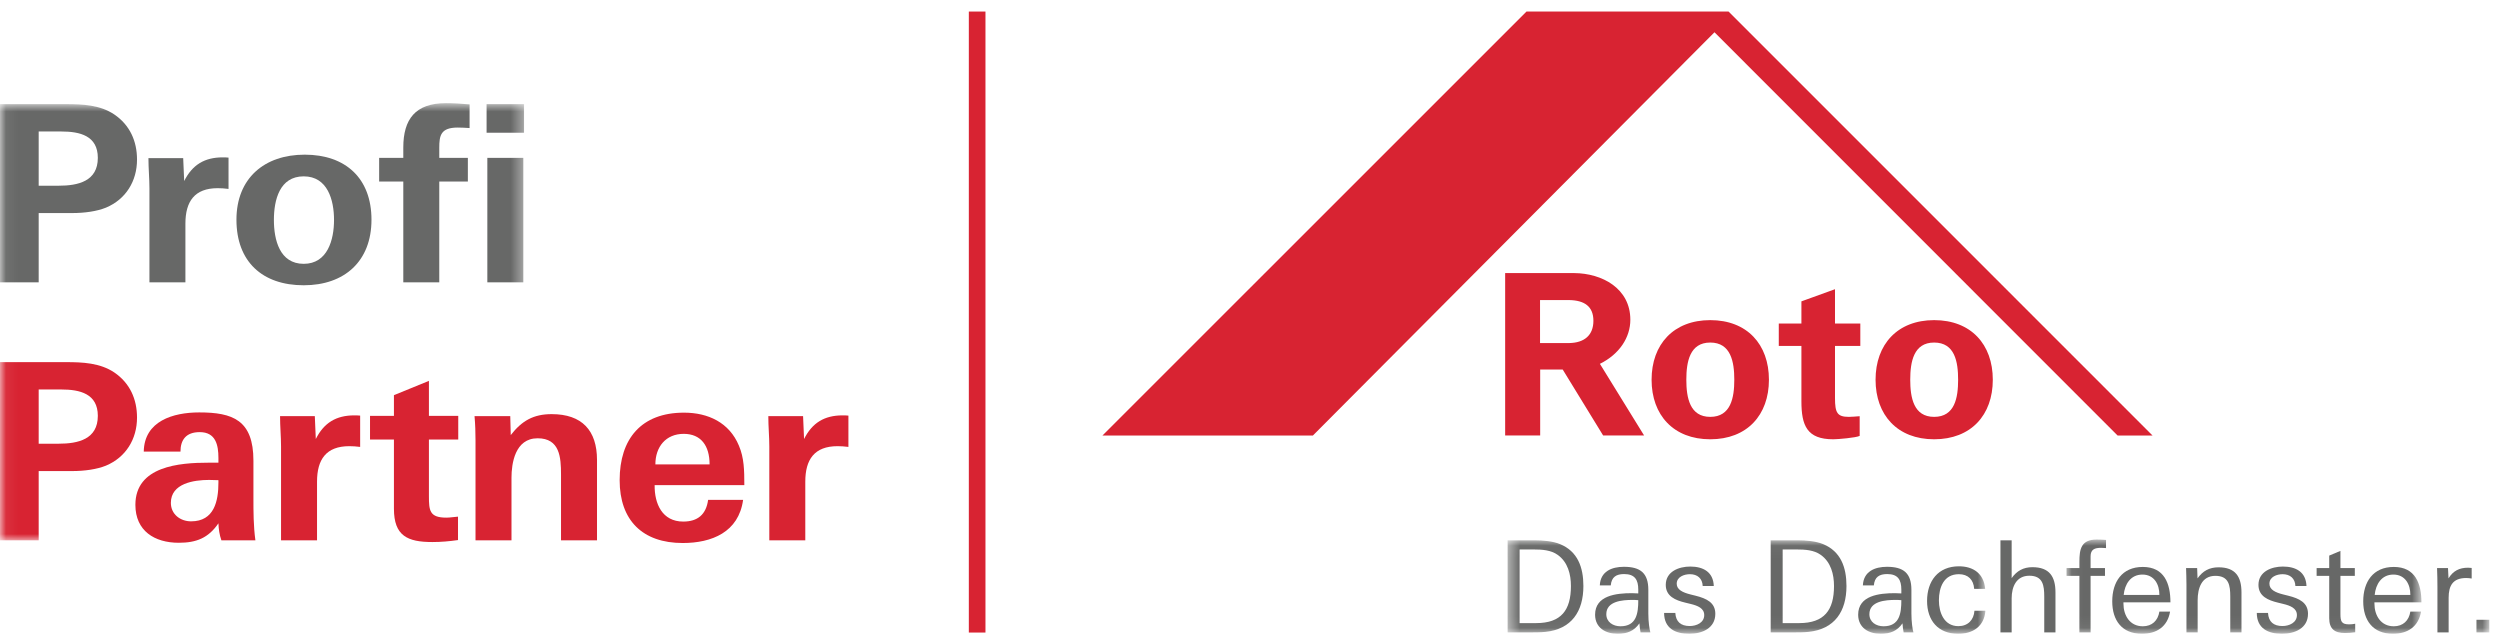 <?xml version="1.0" encoding="UTF-8"?>
<svg width="213px" height="54px" viewBox="0 0 213 54" version="1.1" xmlns="http://www.w3.org/2000/svg" xmlns:xlink="http://www.w3.org/1999/xlink">
    <title>03_Roto_Profi_Partner_Neutral</title>
    <defs>
        <polygon id="path-1" points="0.449 0.035 41.156 0.035 41.156 7.94 0.449 7.94"></polygon>
        <polygon id="path-3" points="0.067 0.969 30.306 0.969 30.306 8.94 0.067 8.94"></polygon>
        <polygon id="path-5" points="0.06 0.873 212.09 0.873 212.09 45.88 0.06 45.88"></polygon>
        <polygon id="path-7" points="0.06 0.789 44.648 0.789 44.648 38.034 0.06 38.034"></polygon>
    </defs>
    <g id="03_Roto_Profi_Partner_Neutral" stroke="none" stroke-width="1" fill="none" fill-rule="evenodd">
        <polygon id="Fill-1" fill="#D82332" points="82.544 53.893 83.962 53.893 83.962 0.984 82.544 0.984"></polygon>
        <path d="M145.714,35.517 C147.471,35.517 147.762,33.878 147.762,32.354 C147.762,30.828 147.471,29.185 145.714,29.185 C143.966,29.185 143.675,30.828 143.675,32.354 C143.675,33.878 143.966,35.517 145.714,35.517 L145.714,35.517 Z M145.714,37.427 C142.586,37.427 140.715,35.366 140.715,32.354 C140.715,29.338 142.586,27.275 145.714,27.275 C148.849,27.275 150.713,29.338 150.713,32.354 C150.713,35.366 148.849,37.427 145.714,37.427 L145.714,37.427 Z M153.48,27.563 L153.48,25.676 L156.342,24.64 L156.342,27.563 L158.499,27.563 L158.499,29.472 L156.342,29.472 L156.342,33.918 C156.342,35.176 156.534,35.517 157.523,35.517 C157.835,35.517 158.138,35.479 158.444,35.461 L158.444,37.139 C158.118,37.296 156.586,37.427 156.192,37.427 C153.958,37.427 153.48,36.264 153.48,34.186 L153.48,29.472 L151.552,29.472 L151.552,27.563 L153.48,27.563 Z M164.788,35.517 C166.554,35.517 166.832,33.878 166.832,32.354 C166.832,30.828 166.554,29.185 164.788,29.185 C163.041,29.185 162.752,30.828 162.752,32.354 C162.752,33.878 163.041,35.517 164.788,35.517 L164.788,35.517 Z M164.788,37.427 C161.665,37.427 159.798,35.366 159.798,32.354 C159.798,29.338 161.665,27.275 164.788,27.275 C167.927,27.275 169.787,29.338 169.787,32.354 C169.787,35.366 167.927,37.427 164.788,37.427 L164.788,37.427 Z M131.211,25.566 L133.696,25.566 C134.993,25.589 135.758,26.105 135.758,27.332 C135.758,28.558 134.993,29.206 133.696,29.229 L131.211,29.229 L131.211,25.566 Z M140.077,37.102 L136.312,30.999 C137.979,30.174 138.905,28.749 138.905,27.241 C138.905,24.566 136.491,23.284 134.126,23.267 L128.239,23.267 L128.239,37.104 L131.223,37.104 L131.223,31.484 L133.143,31.484 L136.587,37.102 L140.077,37.102 Z M147.273,0.984 L183.398,37.108 L180.422,37.108 L146.073,2.749 L111.858,37.108 L93.928,37.108 L130.057,0.984 L147.273,0.984 L147.273,0.984 Z" id="Fill-2" fill="#D82332"></path>
        <g id="Group-10" transform="translate(128, 46)">
            <mask id="mask-2" fill="white">
                <use xlink:href="#path-1"></use>
            </mask>
            <g id="Clip-4"></g>
            <path d="M3.662,7.837 C3.228,7.88 2.772,7.88 2.338,7.88 L0.449,7.88 L0.449,0.035 L2.751,0.035 C3.434,0.035 4.291,0.099 4.92,0.36 C6.418,0.978 6.905,2.335 6.905,3.93 C6.905,6.079 5.909,7.608 3.662,7.837 M4.726,1.282 C4.139,0.858 3.368,0.815 2.686,0.815 L1.47,0.815 L1.47,7.089 L2.88,7.089 C5.018,7.089 5.843,5.981 5.843,3.93 C5.843,2.932 5.582,1.901 4.726,1.282" id="Fill-3" fill="#676867" mask="url(#mask-2)"></path>
            <path d="M11.776,7.88 C11.733,7.652 11.689,7.338 11.678,7.109 C11.223,7.77 10.615,8 9.822,8 C8.803,8 7.902,7.489 7.902,6.372 C7.902,4.733 9.704,4.538 11.039,4.538 C11.233,4.538 11.429,4.548 11.581,4.56 L11.581,4.234 C11.581,3.388 11.278,2.91 10.377,2.91 C9.704,2.91 9.302,3.159 9.237,3.876 L8.304,3.876 C8.357,2.682 9.324,2.291 10.355,2.291 C11.755,2.291 12.438,2.823 12.438,4.256 L12.438,6.274 C12.438,6.99 12.535,7.63 12.611,7.88 L11.776,7.88 Z M11.092,5.113 C10.245,5.113 8.857,5.211 8.857,6.328 C8.857,7.001 9.433,7.359 10.062,7.359 C11.44,7.359 11.581,6.242 11.581,5.135 C11.353,5.113 11.244,5.113 11.092,5.113 L11.092,5.113 Z" id="Fill-5" fill="#676867" mask="url(#mask-2)"></path>
            <path d="M15.92,8 C14.759,8 13.781,7.544 13.781,6.22 L14.737,6.22 C14.78,6.979 15.215,7.338 15.964,7.338 C16.539,7.338 17.2,7.056 17.2,6.404 C17.2,5.829 16.657,5.602 16.018,5.45 L15.572,5.341 C14.759,5.145 13.923,4.809 13.923,3.833 C13.923,2.693 15.041,2.27 16.007,2.27 C17.104,2.27 17.972,2.726 18.015,3.93 L17.07,3.93 C17.048,3.291 16.625,2.921 15.985,2.921 C15.485,2.921 14.856,3.149 14.856,3.735 C14.856,4.244 15.378,4.483 16.028,4.646 L16.463,4.755 C17.417,4.994 18.145,5.351 18.145,6.296 C18.145,7.544 16.994,8 15.92,8" id="Fill-6" fill="#676867" mask="url(#mask-2)"></path>
            <path d="M26.076,7.837 C25.642,7.88 25.186,7.88 24.751,7.88 L22.863,7.88 L22.863,0.035 L25.163,0.035 C25.848,0.035 26.705,0.099 27.333,0.36 C28.832,0.978 29.319,2.335 29.319,3.93 C29.319,6.079 28.322,7.608 26.076,7.837 M27.14,1.282 C26.553,0.858 25.782,0.815 25.1,0.815 L23.883,0.815 L23.883,7.089 L25.295,7.089 C27.432,7.089 28.257,5.981 28.257,3.93 C28.257,2.932 27.996,1.901 27.14,1.282" id="Fill-7" fill="#676867" mask="url(#mask-2)"></path>
            <path d="M34.19,7.88 C34.146,7.652 34.104,7.338 34.092,7.109 C33.637,7.77 33.028,8 32.236,8 C31.217,8 30.316,7.489 30.316,6.372 C30.316,4.733 32.117,4.538 33.452,4.538 C33.647,4.538 33.842,4.548 33.994,4.56 L33.994,4.234 C33.994,3.388 33.691,2.91 32.791,2.91 C32.117,2.91 31.715,3.159 31.651,3.876 L30.717,3.876 C30.771,2.682 31.738,2.291 32.769,2.291 C34.168,2.291 34.852,2.823 34.852,4.256 L34.852,6.274 C34.852,6.99 34.949,7.63 35.024,7.88 L34.19,7.88 Z M33.506,5.113 C32.659,5.113 31.271,5.211 31.271,6.328 C31.271,7.001 31.846,7.359 32.476,7.359 C33.854,7.359 33.994,6.242 33.994,5.135 C33.767,5.113 33.658,5.113 33.506,5.113 L33.506,5.113 Z" id="Fill-8" fill="#676867" mask="url(#mask-2)"></path>
            <path d="M38.845,8 C37.119,8 36.186,6.86 36.186,5.199 C36.186,3.517 37.119,2.249 38.898,2.249 C40.137,2.249 41.025,2.878 41.135,4.169 L40.2,4.169 C40.146,3.387 39.68,2.921 38.898,2.921 C37.607,2.921 37.195,4.049 37.195,5.156 C37.195,6.198 37.64,7.348 38.855,7.348 C39.658,7.348 40.168,6.827 40.223,6.036 L41.124,6.036 L41.156,6.046 C41.058,7.359 40.094,8 38.845,8" id="Fill-9" fill="#676867" mask="url(#mask-2)"></path>
        </g>
        <path d="M174.17,53.88 L174.17,50.842 C174.17,49.886 174.061,49.052 172.9,49.052 C171.793,49.052 171.393,49.984 171.393,50.982 L171.393,53.88 L170.438,53.88 L170.438,46.035 L171.393,46.035 L171.393,49.258 C171.827,48.64 172.392,48.324 173.16,48.324 C174.605,48.324 175.126,49.116 175.126,50.473 L175.126,53.88 L174.17,53.88" id="Fill-11" fill="#676867"></path>
        <g id="Group-19" transform="translate(176, 45)">
            <mask id="mask-4" fill="white">
                <use xlink:href="#path-3"></use>
            </mask>
            <g id="Clip-13"></g>
            <path d="M3.009,1.675 C2.477,1.675 2.118,1.805 2.118,2.401 L2.118,3.4 L3.345,3.4 L3.345,4.062 L2.118,4.062 L2.118,8.88 L1.164,8.88 L1.164,4.062 L0.067,4.062 L0.067,3.4 L1.164,3.4 L1.164,2.88 C1.164,1.772 1.316,0.969 2.64,0.969 C2.9,0.969 3.161,0.98 3.433,1.002 L3.433,1.696 C3.291,1.685 3.15,1.675 3.009,1.675" id="Fill-12" fill="#676867" mask="url(#mask-4)"></path>
            <path d="M4.918,6.319 L4.918,6.428 C4.918,7.436 5.46,8.359 6.567,8.359 C7.349,8.359 7.858,7.882 7.978,7.111 L8.89,7.111 C8.673,8.402 7.738,8.999 6.492,8.999 C4.788,8.999 3.963,7.859 3.963,6.232 C3.963,4.594 4.788,3.303 6.567,3.303 C8.401,3.303 8.921,4.723 8.921,6.319 L4.918,6.319 Z M6.535,3.953 C5.525,3.953 5.026,4.778 4.939,5.689 L7.978,5.689 C7.988,4.789 7.533,3.953 6.535,3.953 L6.535,3.953 Z" id="Fill-14" fill="#676867" mask="url(#mask-4)"></path>
            <path d="M14.019,8.88 L14.019,5.842 C14.019,4.886 13.91,4.062 12.749,4.062 C11.566,4.062 11.24,5.136 11.24,6.145 L11.24,8.88 L10.286,8.88 L10.286,4.81 C10.286,4.345 10.264,3.715 10.253,3.4 L11.197,3.4 L11.23,4.278 C11.674,3.65 12.228,3.335 13.021,3.335 C14.453,3.335 14.974,4.127 14.974,5.473 L14.974,8.88 L14.019,8.88" id="Fill-15" fill="#676867" mask="url(#mask-4)"></path>
            <path d="M18.417,9 C17.255,9 16.279,8.544 16.279,7.22 L17.234,7.22 C17.278,7.979 17.713,8.338 18.461,8.338 C19.036,8.338 19.697,8.056 19.697,7.404 C19.697,6.829 19.155,6.602 18.515,6.45 L18.069,6.341 C17.255,6.145 16.421,5.809 16.421,4.833 C16.421,3.693 17.538,3.27 18.504,3.27 C19.601,3.27 20.469,3.726 20.512,4.93 L19.567,4.93 C19.545,4.291 19.122,3.921 18.482,3.921 C17.982,3.921 17.354,4.149 17.354,4.735 C17.354,5.244 17.875,5.483 18.525,5.646 L18.96,5.755 C19.914,5.994 20.642,6.351 20.642,7.296 C20.642,8.544 19.491,9 18.417,9" id="Fill-16" fill="#676867" mask="url(#mask-4)"></path>
            <path d="M23.784,8.934 C22.905,8.934 22.449,8.577 22.449,7.665 L22.449,4.062 L21.376,4.062 L21.376,3.4 L22.449,3.4 L22.449,2.337 L23.405,1.936 L23.405,3.4 L24.631,3.4 L24.631,4.062 L23.405,4.062 L23.405,7.285 C23.405,7.947 23.491,8.196 24.153,8.196 C24.327,8.196 24.479,8.175 24.663,8.143 L24.663,8.869 C24.359,8.912 24.077,8.934 23.784,8.934" id="Fill-17" fill="#676867" mask="url(#mask-4)"></path>
            <path d="M26.302,6.319 L26.302,6.428 C26.302,7.436 26.845,8.359 27.951,8.359 C28.733,8.359 29.242,7.882 29.361,7.111 L30.273,7.111 C30.057,8.402 29.122,8.999 27.876,8.999 C26.172,8.999 25.347,7.859 25.347,6.232 C25.347,4.594 26.172,3.303 27.951,3.303 C29.785,3.303 30.306,4.723 30.306,6.319 L26.302,6.319 Z M27.919,3.953 C26.909,3.953 26.411,4.778 26.323,5.689 L29.361,5.689 C29.372,4.789 28.917,3.953 27.919,3.953 L27.919,3.953 Z" id="Fill-18" fill="#676867" mask="url(#mask-4)"></path>
        </g>
        <path d="M210.121,49.247 C208.992,49.247 208.624,49.886 208.624,50.929 L208.624,53.88 L207.669,53.88 L207.669,50.006 C207.669,49.473 207.658,48.932 207.637,48.4 L208.569,48.4 L208.613,49.278 C209.003,48.64 209.534,48.368 210.284,48.368 C210.382,48.368 210.501,48.378 210.587,48.39 L210.587,49.29 C210.446,49.267 210.273,49.247 210.121,49.247" id="Fill-20" fill="#676867"></path>
        <g id="Group-24" transform="translate(0, 8)">
            <mask id="mask-6" fill="white">
                <use xlink:href="#path-5"></use>
            </mask>
            <g id="Clip-22"></g>
            <polygon id="Fill-21" fill="#676867" mask="url(#mask-6)" points="210.994 45.88 212.09 45.88 212.09 44.805 210.994 44.805"></polygon>
            <path d="M5.228,3.203 L3.296,3.203 L3.296,7.823 L4.997,7.823 C6.656,7.823 8.335,7.445 8.335,5.45 C8.335,3.56 6.803,3.203 5.228,3.203 Z M9.028,9.691 C8.251,10.006 7.202,10.153 6.152,10.153 L3.296,10.153 L3.296,16.053 L0,16.053 L0,0.873 L5.627,0.873 C7.034,0.873 8.524,0.936 9.742,1.755 C11.065,2.658 11.674,4.022 11.674,5.597 C11.674,7.424 10.729,8.978 9.028,9.691 L9.028,9.691 Z" id="Fill-23" fill="#676867" mask="url(#mask-6)"></path>
        </g>
        <path d="M18.547,16.033 C16.574,16.033 15.797,17.166 15.797,19.056 L15.797,24.053 L12.732,24.053 L12.732,16.054 C12.732,15.214 12.647,14.353 12.647,13.471 L15.608,13.471 L15.692,15.424 C16.385,14.038 17.435,13.408 18.967,13.408 C19.135,13.408 19.282,13.408 19.471,13.429 L19.471,16.096 C19.135,16.054 18.841,16.033 18.547,16.033" id="Fill-25" fill="#676867"></path>
        <path d="M25.876,15.025 C23.819,15.025 23.336,17.04 23.336,18.741 C23.336,20.421 23.819,22.478 25.876,22.478 C27.913,22.478 28.459,20.421 28.459,18.741 C28.459,17.04 27.913,15.025 25.876,15.025 Z M25.876,24.305 C22.349,24.305 20.145,22.29 20.145,18.72 C20.145,15.193 22.517,13.177 25.961,13.177 C29.446,13.177 31.65,15.193 31.65,18.72 C31.65,22.248 29.362,24.305 25.876,24.305 L25.876,24.305 Z" id="Fill-26" fill="#676867"></path>
        <g id="Group-30" transform="translate(0, 8)">
            <mask id="mask-8" fill="white">
                <use xlink:href="#path-7"></use>
            </mask>
            <g id="Clip-28"></g>
            <path d="M41.521,16.053 L44.587,16.053 L44.587,5.45 L41.521,5.45 L41.521,16.053 Z M41.457,3.309 L44.648,3.309 L44.648,0.873 L41.457,0.873 L41.457,3.309 Z M39.001,2.868 C37.552,2.868 37.426,3.539 37.426,4.589 L37.426,5.45 L39.862,5.45 L39.862,7.466 L37.426,7.466 L37.426,16.053 L34.361,16.053 L34.361,7.466 L32.303,7.466 L32.303,5.45 L34.361,5.45 L34.361,4.568 C34.361,2.154 35.39,0.789 37.993,0.789 C38.644,0.789 39.337,0.831 40.009,0.894 L40.009,2.91 C39.652,2.889 39.316,2.868 39.001,2.868 L39.001,2.868 Z" id="Fill-27" fill="#676867" mask="url(#mask-8)"></path>
            <path d="M5.228,25.184 L3.296,25.184 L3.296,29.804 L4.997,29.804 C6.656,29.804 8.335,29.426 8.335,27.432 C8.335,25.542 6.803,25.184 5.228,25.184 Z M9.028,31.673 C8.251,31.987 7.202,32.135 6.152,32.135 L3.296,32.135 L3.296,38.034 L0,38.034 L0,22.854 L5.627,22.854 C7.034,22.854 8.524,22.917 9.742,23.736 C11.065,24.639 11.674,26.004 11.674,27.578 C11.674,29.405 10.729,30.959 9.028,31.673 L9.028,31.673 Z" id="Fill-29" fill="#D82332" mask="url(#mask-8)"></path>
        </g>
        <path d="M18.61,40.911 C18.316,40.911 18.107,40.89 17.813,40.89 C16.511,40.89 14.558,41.185 14.558,42.843 C14.558,43.809 15.356,44.418 16.28,44.418 C18.253,44.418 18.61,42.696 18.61,41.101 C18.61,41.079 18.61,40.932 18.61,40.911 Z M18.862,46.034 C18.694,45.552 18.631,45.09 18.61,44.586 C17.75,45.846 16.721,46.244 15.23,46.244 C13.172,46.244 11.535,45.236 11.535,43.011 C11.535,39.715 15.293,39.421 17.75,39.421 L18.61,39.421 L18.61,39.021 C18.61,37.909 18.379,36.817 17.015,36.817 C15.839,36.817 15.377,37.489 15.377,38.476 L12.248,38.476 C12.291,35.872 14.747,35.138 16.973,35.138 C19.828,35.138 21.592,35.788 21.592,39.253 L21.592,42.402 C21.592,43.598 21.592,44.796 21.76,46.034 L18.862,46.034 L18.862,46.034 Z" id="Fill-31" fill="#D82332"></path>
        <path d="M29.761,38.014 C27.788,38.014 27.011,39.147 27.011,41.037 L27.011,46.034 L23.945,46.034 L23.945,38.035 C23.945,37.195 23.861,36.334 23.861,35.452 L26.822,35.452 L26.906,37.405 C27.599,36.019 28.649,35.39 30.181,35.39 C30.349,35.39 30.496,35.39 30.685,35.41 L30.685,38.077 C30.349,38.035 30.055,38.014 29.761,38.014" id="Fill-32" fill="#D82332"></path>
        <path d="M36.544,37.447 L36.544,42.276 C36.544,43.515 36.607,44.103 38.035,44.103 C38.371,44.103 38.665,44.04 39.022,44.018 L39.022,46.014 C38.287,46.118 37.573,46.182 36.838,46.182 C34.718,46.182 33.563,45.656 33.563,43.347 L33.563,37.447 L31.526,37.447 L31.526,35.432 L33.563,35.432 L33.563,33.668 L36.544,32.45 L36.544,35.432 L39.043,35.432 L39.043,37.447 L36.544,37.447" id="Fill-33" fill="#D82332"></path>
        <path d="M47.799,46.034 L47.799,40.429 C47.799,38.959 47.694,37.342 45.805,37.342 C43.873,37.342 43.579,39.505 43.579,40.701 L43.579,46.034 L40.514,46.034 L40.514,37.531 C40.514,36.859 40.493,36.166 40.43,35.452 L43.474,35.452 L43.516,37.069 C44.461,35.852 45.448,35.284 47.002,35.284 C49.584,35.284 50.865,36.67 50.865,39.189 L50.865,46.034 L47.799,46.034" id="Fill-34" fill="#D82332"></path>
        <path d="M58.253,36.964 C56.741,36.964 55.838,38.056 55.838,39.567 L60.457,39.567 C60.457,37.972 59.722,36.964 58.253,36.964 Z M55.775,41.331 C55.754,42.927 56.426,44.438 58.211,44.438 C59.449,44.438 60.163,43.83 60.331,42.591 L63.312,42.591 C62.935,45.342 60.646,46.265 58.169,46.265 C54.746,46.265 52.794,44.334 52.794,40.911 C52.794,37.384 54.641,35.158 58.274,35.158 C60.331,35.158 62.137,35.998 62.956,37.972 C63.397,39.001 63.417,40.071 63.417,41.331 L55.775,41.331 L55.775,41.331 Z" id="Fill-35" fill="#D82332"></path>
        <path d="M71.361,38.014 C69.388,38.014 68.611,39.147 68.611,41.037 L68.611,46.034 L65.545,46.034 L65.545,38.035 C65.545,37.195 65.461,36.334 65.461,35.452 L68.422,35.452 L68.506,37.405 C69.199,36.019 70.249,35.39 71.781,35.39 C71.949,35.39 72.096,35.39 72.285,35.41 L72.285,38.077 C71.949,38.035 71.655,38.014 71.361,38.014" id="Fill-36" fill="#D82332"></path>
    </g>
</svg>